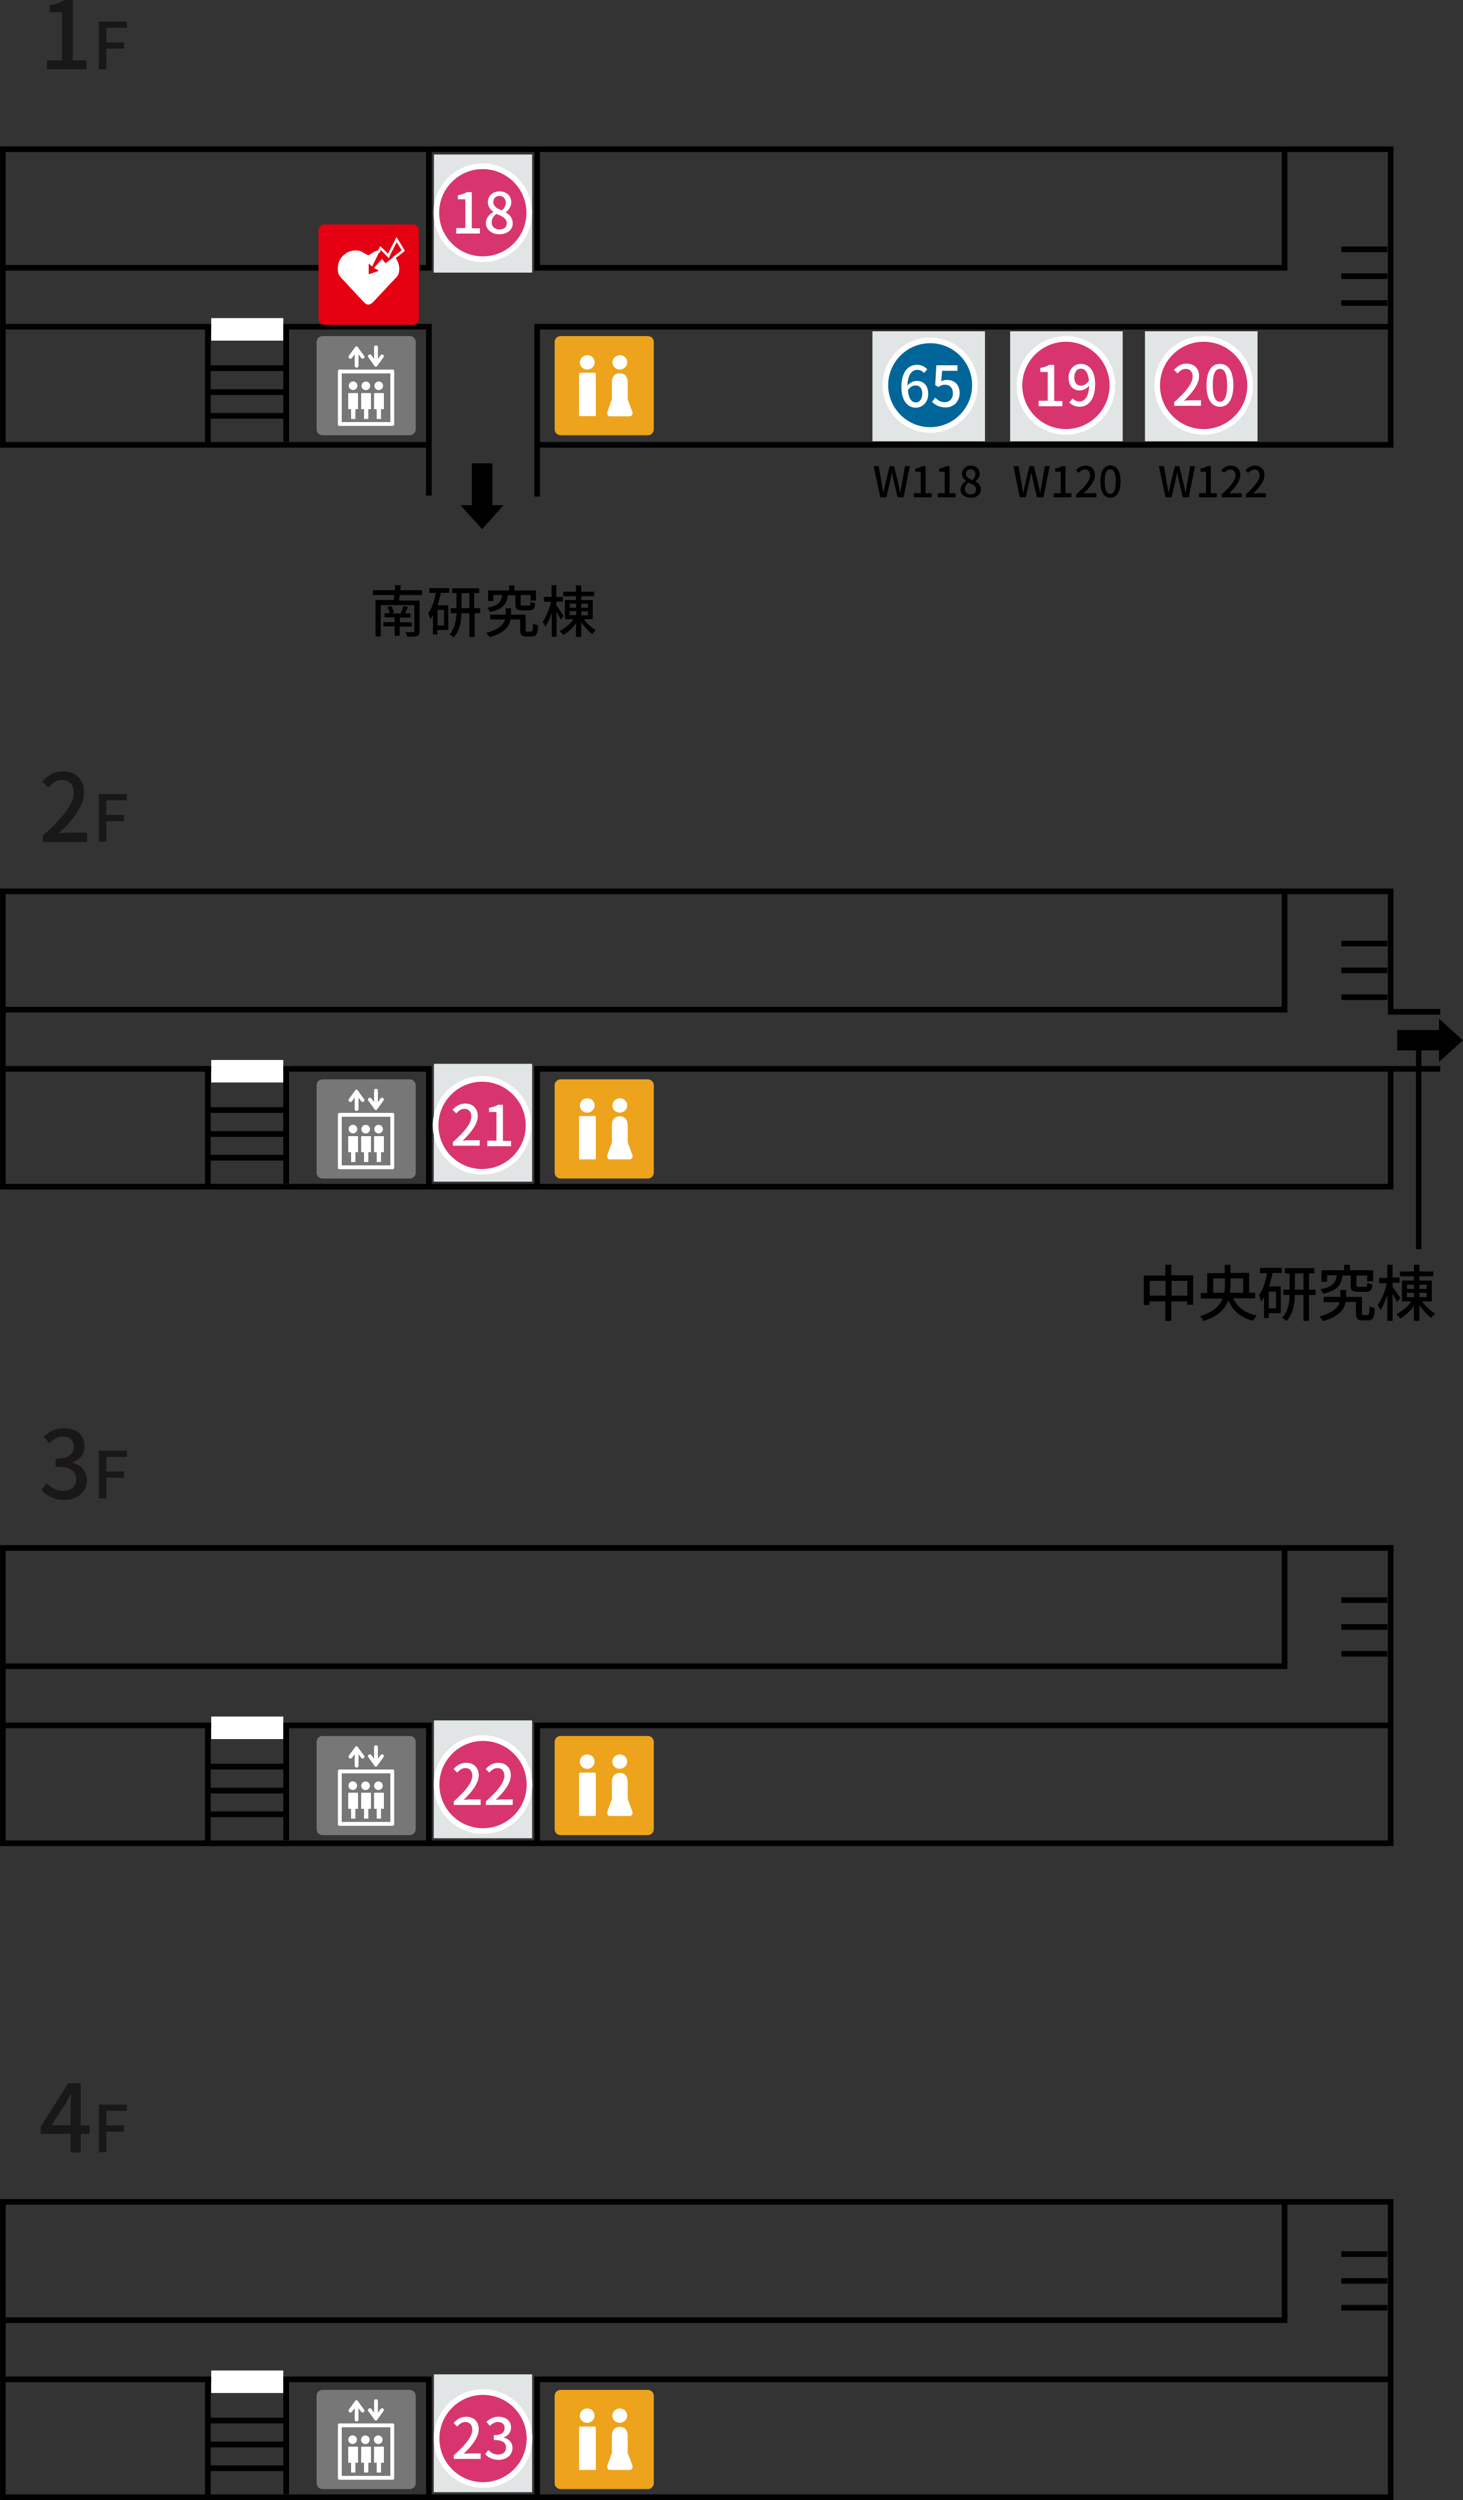 <svg version="1.1" xmlns="http://www.w3.org/2000/svg" xmlns:xlink="http://www.w3.org/1999/xlink" xmlns:a="http://ns.adobe.com/AdobeSVGViewerExtensions/3.0/" x="0px" y="0px" width="610.9px" height="1043.7px" viewBox="0 0 610.9 1043.7" style="enable-background:new 0 0 610.9 1043.7;" xml:space="preserve">
<rect x="0" y="0" width="610.9" height="1043.7" fill="#333333" stroke="none"/>
<style type="text/css">
	.st0{fill:none;stroke:#000000;stroke-width:2.352;stroke-miterlimit:10;}
	.st1{fill:#777778;}
	.st2{fill:#FFFFFF;}
	.st3{fill:#EDA31B;}
	.st4{fill:#E50012;}
	.st5{fill:none;stroke:#FFFFFF;stroke-width:1.047;stroke-linecap:square;stroke-miterlimit:10;}
	.st6{fill:#E2E5E5;}
	.st7{fill:#D8356E;stroke:#FFFFFF;stroke-width:2.352;stroke-miterlimit:10;}
	.st8{fill:#006699;stroke:#FFFFFF;stroke-width:2.352;stroke-miterlimit:10;}
	.st9{fill:none;stroke:#000000;stroke-width:2.386;stroke-miterlimit:10;}
	.st10{fill:#1A1718;}
	.st11{fill:none;stroke:#000000;stroke-width:2.24;stroke-miterlimit:10;}
</style>
<defs>
</defs>
<g>
	<polygon id="XMLID_224_" points="201.3,220.9 210.3,210.9 205.6,210.9 205.6,193.4 197,193.4 197,210.9 192.3,210.9 	"/>
	<polyline id="XMLID_222_" class="st0" points="1.7,136.4 179.1,136.4 179.1,206.9 	"/>
	<polyline id="XMLID_220_" class="st0" points="536.4,62.7 536.4,111.8 224.3,111.8 224.3,62.3 	"/>
	<polyline id="XMLID_218_" class="st0" points="2.2,111.8 179.1,111.8 179.1,63.2 	"/>
	<line id="XMLID_216_" class="st0" x1="579.3" y1="104.1" x2="560.1" y2="104.1"/>
	<line id="XMLID_214_" class="st0" x1="579.3" y1="115.3" x2="560.1" y2="115.3"/>
	<line id="XMLID_212_" class="st0" x1="579.3" y1="126.5" x2="560.1" y2="126.5"/>
	<polyline id="XMLID_210_" class="st0" points="179.1,185.7 1.2,185.7 1.2,62.3 580.7,62.3 580.7,112.7 580.7,137.2 580.7,185.7 
		224.3,185.7 	"/>
	<polyline id="XMLID_208_" class="st0" points="579.6,136.4 224.3,136.4 224.3,207.3 	"/>
	<g id="XMLID_183_">
		<path id="XMLID_206_" class="st1" d="M173.6,179.2c0,1.4-1.1,2.5-2.5,2.5h-36.4c-1.4,0-2.5-1.1-2.5-2.5v-36.4
			c0-1.4,1.1-2.5,2.5-2.5h36.4c1.4,0,2.5,1.1,2.5,2.5V179.2z"/>
		<g id="XMLID_184_">
			<g id="XMLID_188_">
				<g id="XMLID_201_">
					<path id="XMLID_204_" class="st2" d="M149.5,170.8h-4.1v-6.5c0-0.1,0.1-0.2,0.2-0.2h3.7c0.1,0,0.2,0.1,0.2,0.2V170.8z"/>
					
						<ellipse id="XMLID_203_" transform="matrix(0.707 -0.707 0.707 0.707 -70.667 151.491)" class="st2" cx="147.5" cy="161" rx="1.8" ry="1.8"/>
					<rect id="XMLID_202_" x="146.6" y="169.9" class="st2" width="1.8" height="5"/>
				</g>
				<g id="XMLID_197_">
					<path id="XMLID_200_" class="st2" d="M154.9,170.8h-4.1v-6.5c0-0.1,0.1-0.2,0.2-0.2h3.7c0.1,0,0.2,0.1,0.2,0.2V170.8z"/>
					
						<ellipse id="XMLID_199_" transform="matrix(0.707 -0.707 0.707 0.707 -69.095 155.285)" class="st2" cx="152.8" cy="161" rx="1.8" ry="1.8"/>
					<rect id="XMLID_198_" x="152" y="169.9" class="st2" width="1.8" height="5"/>
				</g>
				<g id="XMLID_193_">
					<path id="XMLID_196_" class="st2" d="M160.3,170.8h-4.1v-6.5c0-0.1,0.1-0.2,0.2-0.2h3.7c0.1,0,0.2,0.1,0.2,0.2V170.8z"/>
					
						<ellipse id="XMLID_195_" transform="matrix(0.707 -0.707 0.707 0.707 -67.523 159.078)" class="st2" cx="158.2" cy="161" rx="1.8" ry="1.8"/>
					<rect id="XMLID_194_" x="157.3" y="169.9" class="st2" width="1.8" height="5"/>
				</g>
				<path id="XMLID_190_" class="st2" d="M163,155.9v20.3h-20.3v-20.3H163 M164,154.3h-22.3c-0.3,0-0.6,0.3-0.6,0.6v22.3
					c0,0.3,0.3,0.6,0.6,0.6H164c0.3,0,0.6-0.3,0.6-0.6v-22.3C164.6,154.6,164.4,154.3,164,154.3L164,154.3z"/>
			</g>
			<g id="XMLID_185_">
				<path id="XMLID_187_" class="st2" d="M152,148.5l-2.7-3.7c-0.2-0.3-0.7-0.3-0.9,0l-2.7,3.7c-0.3,0.3-0.2,0.8,0.2,1.1l0,0
					c0.3,0.3,0.8,0.2,1.1-0.2l1.1-1.5v4.8c0,0.5,0.4,0.8,0.8,0.8l0,0c0.5,0,0.8-0.4,0.8-0.8v-4.8l1.1,1.5c0.3,0.4,0.8,0.4,1.1,0.2h0
					C152.2,149.4,152.3,148.9,152,148.5z"/>
				<path id="XMLID_186_" class="st2" d="M160.1,149.2l-2.7,3.7c-0.2,0.3-0.7,0.3-0.9,0l-2.7-3.7c-0.3-0.3-0.2-0.8,0.2-1.1l0,0
					c0.3-0.3,0.8-0.2,1.1,0.2l1.1,1.5V145c0-0.5,0.4-0.8,0.8-0.8l0,0c0.5,0,0.8,0.4,0.8,0.8v4.8l1.1-1.5c0.3-0.4,0.8-0.4,1.1-0.2
					l0,0C160.3,148.4,160.4,148.9,160.1,149.2z"/>
			</g>
		</g>
	</g>
	<g id="XMLID_175_">
		<path id="XMLID_182_" class="st3" d="M273,179.2c0,1.4-1.1,2.5-2.5,2.5h-36.4c-1.4,0-2.5-1.1-2.5-2.5v-36.4c0-1.4,1.1-2.5,2.5-2.5
			h36.4c1.4,0,2.5,1.1,2.5,2.5V179.2z"/>
		<g id="XMLID_179_">
			<path id="XMLID_181_" class="st2" d="M248.8,173.7h-7v-17.7c0-0.2,0.2-0.4,0.4-0.4h6.2c0.2,0,0.4,0.2,0.4,0.4V173.7z"/>
			
				<ellipse id="XMLID_180_" transform="matrix(0.985 -0.171 0.171 0.985 -22.264 44.19)" class="st2" cx="245.3" cy="151.3" rx="3.1" ry="3"/>
		</g>
		<g id="XMLID_176_">
			
				<ellipse id="XMLID_178_" transform="matrix(0.985 -0.171 0.171 0.985 -22.064 46.508)" class="st2" cx="258.9" cy="151.3" rx="3.1" ry="3"/>
			<path id="XMLID_177_" class="st2" d="M264,171.8l-1.6-4.3c-0.2-0.3-0.3-0.9-0.3-1.3v-6.7c0-2.3-1.3-3.7-3.3-3.7
				c-2,0-3.3,1.4-3.3,3.7v6.8c0,0.4-0.1,0.9-0.3,1.2l-1.5,4.2c-0.4,0.9,0,2.1,0.8,2.1h4.2h4.3C263.9,173.7,264.4,172.6,264,171.8z"
				/>
		</g>
	</g>
	<g id="XMLID_167_">
		<g id="XMLID_173_">
			<path id="XMLID_174_" class="st4" d="M174.9,133.1c0,1.4-1.1,2.5-2.5,2.5h-36.9c-1.4,0-2.5-1.1-2.5-2.5V96.2
				c0-1.4,1.1-2.5,2.5-2.5h36.9c1.4,0,2.5,1.1,2.5,2.5V133.1z"/>
		</g>
		<g id="XMLID_168_">
			<g id="XMLID_171_">
				<path id="XMLID_172_" class="st2" d="M164.6,107c1.9,1.8,2.7,5.2,1.7,7.6c-0.3,0.8-1,1.4-1.6,2c-2.9,3.1-5.8,6.2-8.7,9.3
					c-0.2,0.3-0.5,0.5-0.8,0.7c-1.2,0.9-2.1,0.7-3.1-0.3c-1.9-2-3.8-4-5.7-6.1c-1.4-1.5-2.7-2.9-4.1-4.4c-0.7-0.7-1.1-1.6-1.2-2.6
					c-0.2-2.2,0.2-4.3,1.7-6c1.8-2,4-2.9,6.7-2.6c0.9,0.1,1.7,0.5,2.5,1c0.3,0.2,0.7,0.4,1,0.6c0.6,0.4,0.9,0.4,1.5,0
					c0.5-0.3,1-0.7,1.6-1c0.8-0.4,1.7-0.8,2.6-0.7c-0.6,1.3-1.3,2.6-1.9,3.9c-0.5,0.9-0.9,1.9-1.4,2.9L154,110v4.3l4.1-1.4l-2.1-1.1
					l3.5-3.9l1.5,1.8L164.6,107z"/>
			</g>
			<path id="XMLID_170_" class="st4" d="M164.6,107.1l-3.6,2.8l-1.5-1.8l-3.5,3.9l2.1,1.1l-4.1,1.4v-4.3l1.5,1.6c0.5-1,1-2,1.4-2.9
				c0.6-1.3,1.3-2.6,1.9-3.9l0.6-1.1l1.4,1.3l1.5,1.5l0.4-0.8c0.5-0.9,0.9-1.8,1.4-2.7c0.4-0.8,0.8-1.6,1.2-2.4l2.4,4
				c-1,0.7-1.9,1.5-2.8,2.2C164.8,106.8,164.7,106.9,164.6,107.1z"/>
			<path id="XMLID_169_" class="st5" d="M158.2,104.9l0.7-1.3l1.6,1.5l1.7,1.8l0.4-1c0.5-1,1.1-2.1,1.6-3.1c0.5-0.9,0.9-1.8,1.4-2.8
				l2.8,4.6c-1.1,0.9-3.5,2.8-3.7,2.9"/>
		</g>
	</g>
	<polygon id="XMLID_166_" class="st6" points="181.2,64.5 222.2,64.5 222.2,113.8 181.1,113.8 	"/>
	<g id="XMLID_164_">
		<path id="XMLID_165_" class="st7" d="M221,88.8c0,10.7-8.7,19.4-19.4,19.4c-10.7,0-19.4-8.7-19.4-19.4c0-10.7,8.7-19.4,19.4-19.4
			C212.3,69.5,221,78.1,221,88.8"/>
		<g>
			<g>
				<path class="st2" d="M190.5,95.2h3.8v-12h-3.1v-1.7c1.6-0.3,2.8-0.7,3.8-1.3h2v15.1h3.4v2.2h-9.9V95.2z"/>
				<path class="st2" d="M202.9,93.2c0-2.3,1.5-3.8,3.1-4.7v-0.1c-1.3-0.9-2.3-2.2-2.3-4c0-2.7,2.1-4.5,4.9-4.5c3,0,4.9,1.9,4.9,4.6
					c0,1.8-1.2,3.3-2.3,4.1v0.1c1.6,0.9,2.9,2.2,2.9,4.6c0,2.6-2.3,4.5-5.6,4.5C205.3,97.8,202.9,95.8,202.9,93.2z M211.6,93.2
					c0-2.1-1.9-2.9-4.3-3.9c-1.2,0.8-2,2.1-2,3.6c0,1.7,1.4,2.9,3.3,2.9C210.4,95.8,211.6,94.8,211.6,93.2z M211.2,84.6
					c0-1.6-1-2.8-2.7-2.8c-1.4,0-2.5,1-2.5,2.5c0,1.9,1.6,2.8,3.6,3.5C210.7,86.9,211.2,85.8,211.2,84.6z"/>
			</g>
		</g>
	</g>
	<rect id="XMLID_163_" x="421.8" y="138.3" class="st6" width="47" height="45.9"/>
	<rect id="XMLID_162_" x="364.3" y="138.3" class="st6" width="47" height="45.9"/>
	<rect id="XMLID_161_" x="478.1" y="138.3" class="st6" width="47" height="45.9"/>
	<g id="XMLID_158_">
		<path id="XMLID_160_" class="st7" d="M464.5,160.9c0,10.7-8.7,19.4-19.4,19.4c-10.7,0-19.4-8.7-19.4-19.4
			c0-10.7,8.7-19.4,19.4-19.4C455.8,141.5,464.5,150.2,464.5,160.9"/>
		<g>
			<g>
				<path class="st2" d="M433.7,167.3h3.8v-12h-3.1v-1.7c1.6-0.3,2.8-0.7,3.8-1.3h2v15.1h3.4v2.2h-9.9V167.3z"/>
				<path class="st2" d="M447.9,166.3c0.7,0.8,1.7,1.3,2.8,1.3c2.1,0,3.9-1.7,4.1-6.6c-1,1.2-2.5,2-3.8,2c-2.9,0-4.8-1.8-4.8-5.4
					c0-3.4,2.4-5.7,5.1-5.7c3.3,0,6,2.7,6,8.4c0,6.8-3.1,9.5-6.4,9.5c-2,0-3.4-0.8-4.4-1.8L447.9,166.3z M454.7,158.9
					c-0.3-3.4-1.6-5-3.4-5c-1.5,0-2.7,1.3-2.7,3.6c0,2.2,1,3.5,2.8,3.5C452.5,161,453.7,160.4,454.7,158.9z"/>
			</g>
		</g>
		<path id="XMLID_159_" class="st7" d="M522,160.9c0,10.7-8.7,19.4-19.4,19.4c-10.7,0-19.4-8.7-19.4-19.4c0-10.7,8.7-19.4,19.4-19.4
			C513.4,141.5,522,150.2,522,160.9"/>
		<g>
			<g>
				<path class="st2" d="M490.3,167.9c5.1-4.5,7.7-7.9,7.7-10.7c0-1.9-1-3.2-2.9-3.2c-1.4,0-2.5,0.9-3.4,1.9l-1.5-1.5
					c1.5-1.6,3-2.6,5.3-2.6c3.2,0,5.2,2.1,5.2,5.2c0,3.3-2.7,6.8-6.3,10.3c0.9-0.1,2-0.2,2.8-0.2h4.3v2.3h-11.2V167.9z"/>
				<path class="st2" d="M503.8,160.8c0-6,2.2-8.9,5.6-8.9c3.4,0,5.6,2.9,5.6,8.9c0,6-2.2,9-5.6,9
					C506,169.8,503.8,166.8,503.8,160.8z M512.4,160.8c0-5-1.2-6.8-3-6.8s-3,1.8-3,6.8c0,5,1.2,6.9,3,6.9S512.4,165.8,512.4,160.8z"
					/>
			</g>
		</g>
	</g>
	<g>
		<path d="M166.9,248.6c-0.1,0.8-0.2,1.5-0.3,2.1h8.6v12.8c0,1.2-0.3,1.7-1.1,2c-0.8,0.3-2.2,0.3-4,0.3c-0.1-0.5-0.5-1.4-0.8-1.9
			c1.3,0.1,2.8,0,3.2,0c0.4,0,0.5-0.1,0.5-0.5v-10.8h-14v13.1h-2.2v-15.2h7.6c0.1-0.6,0.2-1.4,0.3-2.1h-9v-2h9.2
			c0.1-0.8,0.1-1.5,0.1-2.2l2.4,0.2c-0.1,0.6-0.2,1.3-0.3,2h9.1v2H166.9z M166.9,261.5v3.9h-2.1v-3.9h-4.7v-1.8h4.7v-2h-4.2V256h2.2
			c-0.2-0.8-0.7-1.8-1.1-2.6l1.7-0.4c0.5,0.8,1,2,1.2,2.7l-1.2,0.4h3.9c0.4-0.9,0.9-2.2,1.1-3.1l2,0.4c-0.4,0.9-0.8,1.9-1.2,2.7h2.2
			v1.7h-4.4v2h4.9v1.8H166.9z"/>
		<path d="M179.3,245.5h8.3v2h-3.5c-0.4,1.8-0.8,3.5-1.4,5.2h4.5V263h-4.6v1.8h-1.8v-7.9c-0.4,0.6-0.7,1.1-1.1,1.6
			c-0.1-0.6-0.6-1.9-0.9-2.5c1.6-2.1,2.6-5.2,3.2-8.5h-2.7V245.5z M185.4,254.6h-2.7v6.5h2.7V254.6z M200.7,256h-2.5v9.9H196V256
			h-3.3c-0.1,3.5-0.7,7.4-3.3,10.1c-0.4-0.4-1.2-1-1.7-1.3c2.2-2.3,2.8-5.8,2.9-8.8h-2.4v-2.1h2.4v-6.3h-1.8v-2h11.3v2h-2.1v6.3h2.5
			V256z M196,253.9v-6.3h-3.3v6.3H196z"/>
		<path d="M221.8,263.6c0.6,0,0.7-0.4,0.8-3.4c0.5,0.4,1.5,0.8,2.1,0.9c-0.2,3.7-0.8,4.6-2.6,4.6h-2.3c-2,0-2.6-0.6-2.6-2.9v-4.2h-4
			c-0.5,2.8-2.4,5.6-8.7,7.4c-0.3-0.5-1-1.3-1.5-1.8c5.4-1.4,7.3-3.6,7.9-5.6h-6.2v-2h6.5v-2.7h2.2v2.7h6.1v6.3
			c0,0.7,0.1,0.8,0.7,0.8H221.8z M212.1,248.4c-0.5,3.7-1.9,5.9-7.5,7.1c-0.2-0.5-0.7-1.4-1.2-1.8c4.8-0.8,5.9-2.5,6.3-5.3h-3.7v2.5
			h-2.2v-4.4h8.8v-2.1h2.2v2.1h9v4.2h-2.3v-2.3h-4.1v3.7c0,0.6,0.1,0.7,0.9,0.7h2.5c0.6,0,0.7-0.2,0.8-1.7c0.4,0.3,1.3,0.7,1.9,0.8
			c-0.2,2.3-0.8,2.9-2.5,2.9h-3c-2.3,0-2.8-0.6-2.8-2.6v-3.7H212.1z"/>
		<path d="M234.2,258.7c-0.4-0.8-1.1-2.1-1.8-3.3v10.4h-2v-10c-0.7,2.3-1.7,4.4-2.7,5.8c-0.2-0.6-0.7-1.5-1.1-2
			c1.4-2,2.8-5.4,3.5-8.4h-3v-2h3.2v-4.9h2v4.9h2.7v2h-2.7v1.5c0.7,0.9,2.5,3.6,3,4.3L234.2,258.7z M243.7,258.4
			c1.3,1.8,3.4,3.7,5.1,4.7c-0.5,0.4-1.2,1.2-1.5,1.7c-1.5-1.2-3.2-3.1-4.6-5v6.1h-2.2v-5.7c-1.4,2-3.4,3.8-5.3,4.9
			c-0.4-0.5-1-1.3-1.5-1.7c2.1-1,4.4-2.9,5.8-4.9h-3.6v-8h4.6v-1.6h-5.3v-1.9h5.3v-2.6h2.2v2.6h5.4v1.9h-5.4v1.6h4.8v8H243.7z
			 M237.9,253.7h2.7V252h-2.7V253.7z M237.9,256.8h2.7v-1.7h-2.7V256.8z M242.7,252v1.7h2.8V252H242.7z M245.5,255.2h-2.8v1.7h2.8
			V255.2z"/>
	</g>
	<g>
		<path d="M364.8,194.6h2.1l1.2,6.8l0.7,4.2h0.1c0.3-1.4,0.6-2.8,0.9-4.2l1.7-6.8h1.8l1.7,6.8c0.3,1.4,0.6,2.8,0.9,4.2h0.1
			c0.2-1.4,0.4-2.8,0.7-4.2l1.2-6.8h2l-2.6,13h-2.5l-1.7-7.2c-0.2-1-0.4-2-0.6-3h-0.1c-0.2,1-0.4,2-0.6,3l-1.7,7.2h-2.5L364.8,194.6
			z"/>
		<path d="M381.7,205.9h2.8v-9h-2.3v-1.3c1.2-0.2,2.1-0.5,2.8-1h1.5v11.3h2.5v1.7h-7.4V205.9z"/>
		<path d="M391.7,205.9h2.8v-9h-2.3v-1.3c1.2-0.2,2.1-0.5,2.8-1h1.5v11.3h2.5v1.7h-7.4V205.9z"/>
		<path d="M401.1,204.4c0-1.7,1.1-2.9,2.3-3.5v-0.1c-1-0.7-1.7-1.7-1.7-3c0-2,1.6-3.4,3.7-3.4c2.3,0,3.7,1.4,3.7,3.4
			c0,1.3-0.9,2.5-1.7,3.1v0.1c1.2,0.7,2.2,1.7,2.2,3.4c0,1.9-1.7,3.4-4.2,3.4C402.9,207.8,401.1,206.4,401.1,204.4z M407.6,204.4
			c0-1.6-1.4-2.2-3.2-2.9c-0.9,0.6-1.5,1.6-1.5,2.7c0,1.3,1.1,2.2,2.5,2.2C406.7,206.4,407.6,205.6,407.6,204.4z M407.3,198
			c0-1.2-0.7-2.1-2-2.1c-1.1,0-1.9,0.7-1.9,1.9c0,1.4,1.2,2.1,2.7,2.6C406.9,199.6,407.3,198.8,407.3,198z"/>
		<path d="M423.2,194.6h2.1l1.2,6.8l0.7,4.2h0.1c0.3-1.4,0.6-2.8,0.9-4.2l1.7-6.8h1.8l1.7,6.8c0.3,1.4,0.6,2.8,0.9,4.2h0.1
			c0.2-1.4,0.4-2.8,0.7-4.2l1.2-6.8h2l-2.6,13H433l-1.7-7.2c-0.2-1-0.4-2-0.6-3h-0.1c-0.2,1-0.4,2-0.6,3l-1.7,7.2h-2.5L423.2,194.6z
			"/>
		<path d="M440.1,205.9h2.8v-9h-2.3v-1.3c1.2-0.2,2.1-0.5,2.8-1h1.5v11.3h2.5v1.7h-7.4V205.9z"/>
		<path d="M449.4,206.4c3.8-3.4,5.8-5.9,5.8-8c0-1.4-0.8-2.4-2.2-2.4c-1,0-1.9,0.7-2.6,1.4l-1.1-1.1c1.1-1.2,2.3-1.9,4-1.9
			c2.4,0,3.9,1.6,3.9,3.9c0,2.5-2,5.1-4.7,7.7c0.7-0.1,1.5-0.1,2.1-0.1h3.2v1.7h-8.4V206.4z"/>
		<path d="M459.5,201c0-4.5,1.6-6.7,4.2-6.7c2.5,0,4.2,2.2,4.2,6.7c0,4.5-1.7,6.8-4.2,6.8C461.1,207.8,459.5,205.6,459.5,201z
			 M465.9,201c0-3.7-0.9-5.1-2.3-5.1s-2.3,1.4-2.3,5.1c0,3.8,0.9,5.2,2.3,5.2S465.9,204.8,465.9,201z"/>
		<path d="M483.9,194.6h2.1l1.2,6.8l0.7,4.2h0.1c0.3-1.4,0.6-2.8,0.9-4.2l1.7-6.8h1.8l1.7,6.8c0.3,1.4,0.6,2.8,0.9,4.2h0.1
			c0.2-1.4,0.4-2.8,0.7-4.2l1.2-6.8h2l-2.6,13h-2.5l-1.7-7.2c-0.2-1-0.4-2-0.6-3h-0.1c-0.2,1-0.4,2-0.6,3l-1.7,7.2h-2.5L483.9,194.6
			z"/>
		<path d="M500.8,205.9h2.8v-9h-2.3v-1.3c1.2-0.2,2.1-0.5,2.8-1h1.5v11.3h2.5v1.7h-7.4V205.9z"/>
		<path d="M510.1,206.4c3.8-3.4,5.8-5.9,5.8-8c0-1.4-0.8-2.4-2.2-2.4c-1,0-1.9,0.7-2.6,1.4l-1.1-1.1c1.1-1.2,2.3-1.9,4-1.9
			c2.4,0,3.9,1.6,3.9,3.9c0,2.5-2,5.1-4.7,7.7c0.7-0.1,1.5-0.1,2.1-0.1h3.2v1.7h-8.4V206.4z"/>
		<path d="M520.2,206.4c3.8-3.4,5.8-5.9,5.8-8c0-1.4-0.8-2.4-2.2-2.4c-1,0-1.9,0.7-2.6,1.4l-1.1-1.1c1.1-1.2,2.3-1.9,4-1.9
			c2.4,0,3.9,1.6,3.9,3.9c0,2.5-2,5.1-4.7,7.7c0.7-0.1,1.5-0.1,2.1-0.1h3.2v1.7h-8.4V206.4z"/>
	</g>
	<g id="XMLID_154_">
		<g id="XMLID_155_">
			<path id="XMLID_156_" class="st8" d="M407.1,160.8c0,10.3-8.4,18.7-18.7,18.7c-10.3,0-18.7-8.4-18.7-18.7
				c0-10.3,8.4-18.7,18.7-18.7C398.7,142.1,407.1,150.4,407.1,160.8"/>
			<g>
				<g>
					<path class="st2" d="M385.8,155.7c-0.6-0.8-1.7-1.3-2.7-1.3c-2.2,0-4,1.7-4.2,6.6c1-1.2,2.5-2,3.8-2c2.9,0,4.9,1.8,4.9,5.5
						c0,3.4-2.4,5.7-5.2,5.7c-3.3,0-6-2.8-6-8.6c0-6.7,3.1-9.3,6.5-9.3c1.9,0,3.3,0.8,4.3,1.9L385.8,155.7z M385.1,164.4
						c0-2.2-1-3.5-2.8-3.5c-1,0-2.2,0.5-3.2,2c0.3,3.4,1.5,5.1,3.4,5.1C383.9,168,385.1,166.7,385.1,164.4z"/>
					<path class="st2" d="M389.2,167.8l1.3-1.8c1,1,2.2,1.9,4,1.9c2,0,3.4-1.4,3.4-3.7c0-2.3-1.3-3.6-3.3-3.6c-1.1,0-1.8,0.3-2.8,1
						l-1.3-0.9l0.5-8.2h8.8v2.3h-6.4l-0.4,4.4c0.7-0.4,1.4-0.6,2.4-0.6c2.9,0,5.3,1.7,5.3,5.5c0,3.8-2.8,6-5.8,6
						C392.2,170.1,390.5,169,389.2,167.8z"/>
				</g>
			</g>
		</g>
	</g>
	<g>
		<rect x="88.2" y="132.8" class="st2" width="30.1" height="9.4"/>
		<g>
			<g>
				<g>
					<line class="st9" x1="118.6" y1="173.6" x2="88" y2="173.6"/>
				</g>
				<g>
					<line class="st9" x1="118.6" y1="163.7" x2="88" y2="163.7"/>
				</g>
				<g>
					<line class="st9" x1="118.6" y1="153.7" x2="88" y2="153.7"/>
				</g>
				<line class="st9" x1="86.8" y1="137.1" x2="86.8" y2="185.7"/>
				<line class="st9" x1="119.5" y1="135.7" x2="119.5" y2="184.4"/>
			</g>
		</g>
	</g>
</g>
<g>
	<path class="st10" d="M17.9,348.8c8.5-7.5,12.9-13.2,12.9-17.9c0-3.1-1.7-5.3-4.9-5.3c-2.3,0-4.2,1.5-5.7,3.2l-2.6-2.5
		c2.5-2.7,5-4.3,8.8-4.3c5.3,0,8.7,3.5,8.7,8.7c0,5.6-4.4,11.4-10.6,17.2c1.5-0.2,3.3-0.3,4.7-0.3h7.2v3.9H17.9V348.8z"/>
	<path class="st10" d="M41.2,331.5H53v2.6h-8.6v6.1h7.4v2.6h-7.4v8.6h-3.1V331.5z"/>
</g>
<g>
	<path class="st10" d="M19.6,25.2h6.3V5.1h-5.2V2.2C23.4,1.7,25.3,1,27,0h3.4v25.2h5.7v3.7H19.6V25.2z"/>
	<path class="st10" d="M41.2,9H53v2.6h-8.6v6.1h7.4v2.6h-7.4v8.6h-3.1V9z"/>
</g>
<g>
	<path class="st10" d="M17.3,622.1l2.2-2.9c1.7,1.7,3.9,3.2,6.8,3.2c3.3,0,5.5-1.8,5.5-4.8c0-3.2-2-5.3-8.6-5.3v-3.3
		c5.7,0,7.6-2.2,7.6-5.1c0-2.6-1.7-4.2-4.4-4.2c-2.2,0-4.1,1.1-5.8,2.8l-2.4-2.8c2.3-2,5-3.5,8.3-3.5c5.2,0,8.8,2.7,8.8,7.5
		c0,3.3-1.9,5.7-5,6.8v0.2c3.3,0.8,6,3.3,6,7.2c0,5.2-4.4,8.3-9.7,8.3C22.1,626,19.2,624.2,17.3,622.1z"/>
	<path class="st10" d="M41.2,605.6H53v2.6h-8.6v6.1h7.4v2.6h-7.4v8.6h-3.1V605.6z"/>
</g>
<g>
	<path class="st10" d="M37.4,890.8h-3.7v7.8h-4.2v-7.8H17v-3l11.5-18.1h5.2v17.6h3.7V890.8z M29.5,887.3v-7.6c0-1.6,0.2-4,0.2-5.6
		h-0.2c-0.7,1.5-1.5,2.9-2.3,4.4l-5.7,8.7H29.5z"/>
	<path class="st10" d="M41.2,878.6H53v2.6h-8.6v6.1h7.4v2.6h-7.4v8.6h-3.1V878.6z"/>
</g>
<g>
	<polygon id="XMLID_153_" class="st6" points="181.2,991.2 222.2,991.2 222.2,1040.4 181.1,1040.4 	"/>
	<polyline id="XMLID_151_" class="st0" points="1.7,993.3 179.1,993.3 179.1,1042.7 	"/>
	<polyline id="XMLID_149_" class="st0" points="2.2,968.6 179.1,968.6 224.3,968.6 536.4,968.6 536.4,919.6 	"/>
	<line id="XMLID_147_" class="st0" x1="579.3" y1="941" x2="560.1" y2="941"/>
	<line id="XMLID_145_" class="st0" x1="579.3" y1="952.2" x2="560.1" y2="952.2"/>
	<line id="XMLID_142_" class="st0" x1="579.3" y1="963.4" x2="560.1" y2="963.4"/>
	<polyline id="XMLID_140_" class="st0" points="580.7,994.1 580.7,1042.5 290.9,1042.5 266.5,1042.5 1.2,1042.5 1.2,919.2 
		580.7,919.2 580.7,994.2 	"/>
	<polyline id="XMLID_138_" class="st0" points="224.3,1043.1 224.3,993.3 580.7,993.3 	"/>
	<g id="XMLID_114_">
		<path id="XMLID_137_" class="st1" d="M173.6,1036.6c0,1.4-1.1,2.5-2.5,2.5h-36.4c-1.4,0-2.5-1.1-2.5-2.5v-36.4
			c0-1.4,1.1-2.5,2.5-2.5h36.4c1.4,0,2.5,1.1,2.5,2.5V1036.6z"/>
		<g id="XMLID_115_">
			<g id="XMLID_119_">
				<g id="XMLID_133_">
					<path id="XMLID_136_" class="st2" d="M149.5,1028.1h-4.1v-6.5c0-0.1,0.1-0.2,0.2-0.2h3.7c0.1,0,0.2,0.1,0.2,0.2V1028.1z"/>
					
						<ellipse id="XMLID_135_" transform="matrix(0.707 -0.707 0.707 0.707 -677.056 402.747)" class="st2" cx="147.5" cy="1018.4" rx="1.8" ry="1.8"/>
					<rect id="XMLID_134_" x="146.6" y="1027.2" class="st2" width="1.8" height="5"/>
				</g>
				<g id="XMLID_127_">
					<path id="XMLID_132_" class="st2" d="M154.9,1028.1h-4.1v-6.5c0-0.1,0.1-0.2,0.2-0.2h3.7c0.1,0,0.2,0.1,0.2,0.2V1028.1z"/>
					
						<ellipse id="XMLID_130_" transform="matrix(0.707 -0.707 0.707 0.707 -675.484 406.541)" class="st2" cx="152.8" cy="1018.4" rx="1.8" ry="1.8"/>
					<rect id="XMLID_128_" x="152" y="1027.2" class="st2" width="1.8" height="5"/>
				</g>
				<g id="XMLID_123_">
					<path id="XMLID_126_" class="st2" d="M160.3,1028.1h-4.1v-6.5c0-0.1,0.1-0.2,0.2-0.2h3.7c0.1,0,0.2,0.1,0.2,0.2V1028.1z"/>
					
						<ellipse id="XMLID_125_" transform="matrix(0.707 -0.707 0.707 0.707 -673.913 410.334)" class="st2" cx="158.2" cy="1018.4" rx="1.8" ry="1.8"/>
					<rect id="XMLID_124_" x="157.3" y="1027.2" class="st2" width="1.8" height="5"/>
				</g>
				<path id="XMLID_120_" class="st2" d="M163,1013.3v20.3h-20.3v-20.3H163 M164,1011.7h-22.3c-0.3,0-0.6,0.3-0.6,0.6v22.3
					c0,0.3,0.3,0.6,0.6,0.6H164c0.3,0,0.6-0.3,0.6-0.6v-22.3C164.6,1011.9,164.4,1011.7,164,1011.7L164,1011.7z"/>
			</g>
			<g id="XMLID_116_">
				<path id="XMLID_118_" class="st2" d="M152,1005.9l-2.7-3.7c-0.2-0.3-0.7-0.3-0.9,0l-2.7,3.7c-0.3,0.3-0.2,0.8,0.2,1.1l0,0
					c0.3,0.3,0.8,0.2,1.1-0.2l1.1-1.5v4.8c0,0.5,0.4,0.8,0.8,0.8h0c0.5,0,0.8-0.4,0.8-0.8v-4.8l1.1,1.5c0.3,0.4,0.8,0.4,1.1,0.2l0,0
					C152.2,1006.7,152.3,1006.2,152,1005.9z"/>
				<path id="XMLID_117_" class="st2" d="M160.1,1006.6l-2.7,3.7c-0.2,0.3-0.7,0.3-0.9,0l-2.7-3.7c-0.3-0.3-0.2-0.8,0.2-1.1l0,0
					c0.3-0.3,0.8-0.2,1.1,0.2l1.1,1.5v-4.8c0-0.5,0.4-0.8,0.8-0.8l0,0c0.5,0,0.8,0.4,0.8,0.8v4.8l1.1-1.5c0.3-0.4,0.8-0.4,1.1-0.2
					l0,0C160.3,1005.8,160.4,1006.2,160.1,1006.6z"/>
			</g>
		</g>
	</g>
	<g id="XMLID_105_">
		<path id="XMLID_113_" class="st3" d="M273,1036.6c0,1.4-1.1,2.5-2.5,2.5h-36.4c-1.4,0-2.5-1.1-2.5-2.5v-36.4
			c0-1.4,1.1-2.5,2.5-2.5h36.4c1.4,0,2.5,1.1,2.5,2.5V1036.6z"/>
		<g id="XMLID_110_">
			<path id="XMLID_112_" class="st2" d="M248.8,1031.1h-7v-17.7c0-0.2,0.2-0.4,0.4-0.4h6.2c0.2,0,0.4,0.2,0.4,0.4V1031.1z"/>
			
				<ellipse id="XMLID_111_" transform="matrix(0.985 -0.171 0.171 0.985 -168.921 56.825)" class="st2" cx="245.3" cy="1008.7" rx="3.1" ry="3"/>
		</g>
		<g id="XMLID_106_">
			
				<ellipse id="XMLID_108_" transform="matrix(0.985 -0.171 0.171 0.985 -168.721 59.144)" class="st2" cx="258.9" cy="1008.7" rx="3.1" ry="3"/>
			<path id="XMLID_107_" class="st2" d="M264,1029.1l-1.6-4.3c-0.2-0.3-0.3-0.9-0.3-1.3v-6.7c0-2.3-1.3-3.7-3.3-3.7
				c-2,0-3.3,1.4-3.3,3.7v6.8c0,0.4-0.1,0.9-0.3,1.2l-1.5,4.2c-0.4,0.9,0,2.1,0.8,2.1h4.2h4.3C263.9,1031.1,264.4,1030,264,1029.1z"
				/>
		</g>
	</g>
	<g id="XMLID_103_">
		<path id="XMLID_104_" class="st7" d="M221.1,1018c0,10.7-8.7,19.4-19.4,19.4c-10.7,0-19.4-8.7-19.4-19.4
			c0-10.7,8.7-19.4,19.4-19.4C212.4,998.6,221.1,1007.3,221.1,1018"/>
		<g>
			<g>
				<path class="st2" d="M189.5,1025c5.1-4.5,7.7-7.9,7.7-10.7c0-1.9-1-3.2-2.9-3.2c-1.4,0-2.5,0.9-3.4,1.9l-1.5-1.5
					c1.5-1.6,3-2.6,5.3-2.6c3.2,0,5.2,2.1,5.2,5.2c0,3.3-2.7,6.8-6.3,10.3c0.9-0.1,2-0.2,2.8-0.2h4.3v2.3h-11.2V1025z"/>
				<path class="st2" d="M202.6,1024.5l1.3-1.7c1,1,2.3,1.9,4.1,1.9c2,0,3.3-1.1,3.3-2.9c0-1.9-1.2-3.2-5.1-3.2v-2
					c3.4,0,4.5-1.3,4.5-3c0-1.5-1-2.5-2.7-2.5c-1.3,0-2.5,0.7-3.5,1.6l-1.4-1.7c1.4-1.2,3-2.1,5-2.1c3.1,0,5.3,1.6,5.3,4.5
					c0,2-1.2,3.4-3,4.1v0.1c2,0.5,3.6,2,3.6,4.3c0,3.1-2.6,5-5.8,5C205.5,1026.9,203.7,1025.8,202.6,1024.5z"/>
			</g>
		</g>
	</g>
	<g>
		<rect x="88.2" y="989.6" class="st2" width="30.1" height="9.4"/>
		<g>
			<g>
				<g>
					<line class="st9" x1="118.6" y1="1030.4" x2="88" y2="1030.4"/>
				</g>
				<g>
					<line class="st9" x1="118.6" y1="1020.5" x2="88" y2="1020.5"/>
				</g>
				<g>
					<line class="st9" x1="118.6" y1="1010.5" x2="88" y2="1010.5"/>
				</g>
				<line class="st9" x1="86.8" y1="993.9" x2="86.8" y2="1042.5"/>
				<line class="st9" x1="119.5" y1="992.5" x2="119.5" y2="1041.2"/>
			</g>
		</g>
	</g>
</g>
<g>
	<polygon id="XMLID_102_" class="st6" points="181.2,718.2 222.2,718.2 222.2,767.4 181.1,767.4 	"/>
	<polyline id="XMLID_99_" class="st0" points="1.7,720.3 179.1,720.3 179.1,769.7 	"/>
	<polyline id="XMLID_97_" class="st0" points="2.2,695.6 179.1,695.6 224.3,695.6 536.4,695.6 536.4,646.6 	"/>
	<line id="XMLID_95_" class="st0" x1="579.3" y1="668" x2="560.1" y2="668"/>
	<line id="XMLID_92_" class="st0" x1="579.3" y1="679.2" x2="560.1" y2="679.2"/>
	<line id="XMLID_88_" class="st0" x1="579.3" y1="690.4" x2="560.1" y2="690.4"/>
	<polyline id="XMLID_86_" class="st0" points="580.7,721.1 580.7,769.5 290.9,769.5 266.5,769.5 1.2,769.5 1.2,646.2 580.7,646.2 
		580.7,721.2 	"/>
	<polyline id="XMLID_82_" class="st0" points="224.3,770.1 224.3,720.3 580.7,720.3 	"/>
	<g id="XMLID_60_">
		<path id="XMLID_81_" class="st1" d="M173.6,763.6c0,1.4-1.1,2.5-2.5,2.5h-36.4c-1.4,0-2.5-1.1-2.5-2.5v-36.4
			c0-1.4,1.1-2.5,2.5-2.5h36.4c1.4,0,2.5,1.1,2.5,2.5V763.6z"/>
		<g id="XMLID_61_">
			<g id="XMLID_65_">
				<g id="XMLID_77_">
					<path id="XMLID_80_" class="st2" d="M149.5,755.1h-4.1v-6.5c0-0.1,0.1-0.2,0.2-0.2h3.7c0.1,0,0.2,0.1,0.2,0.2V755.1z"/>
					
						<ellipse id="XMLID_79_" transform="matrix(0.707 -0.707 0.707 0.707 -483.965 322.74)" class="st2" cx="147.5" cy="745.4" rx="1.8" ry="1.8"/>
					<rect id="XMLID_78_" x="146.6" y="754.2" class="st2" width="1.8" height="5"/>
				</g>
				<g id="XMLID_73_">
					<path id="XMLID_76_" class="st2" d="M154.9,755.1h-4.1v-6.5c0-0.1,0.1-0.2,0.2-0.2h3.7c0.1,0,0.2,0.1,0.2,0.2V755.1z"/>
					
						<ellipse id="XMLID_75_" transform="matrix(0.707 -0.707 0.707 0.707 -482.394 326.534)" class="st2" cx="152.8" cy="745.4" rx="1.8" ry="1.8"/>
					<rect id="XMLID_74_" x="152" y="754.2" class="st2" width="1.8" height="5"/>
				</g>
				<g id="XMLID_69_">
					<path id="XMLID_72_" class="st2" d="M160.3,755.1h-4.1v-6.5c0-0.1,0.1-0.2,0.2-0.2h3.7c0.1,0,0.2,0.1,0.2,0.2V755.1z"/>
					
						<ellipse id="XMLID_71_" transform="matrix(0.707 -0.707 0.707 0.707 -480.822 330.327)" class="st2" cx="158.2" cy="745.4" rx="1.8" ry="1.8"/>
					<rect id="XMLID_70_" x="157.3" y="754.2" class="st2" width="1.8" height="5"/>
				</g>
				<path id="XMLID_66_" class="st2" d="M163,740.3v20.3h-20.3v-20.3H163 M164,738.7h-22.3c-0.3,0-0.6,0.3-0.6,0.6v22.3
					c0,0.3,0.3,0.6,0.6,0.6H164c0.3,0,0.6-0.3,0.6-0.6v-22.3C164.6,738.9,164.4,738.7,164,738.7L164,738.7z"/>
			</g>
			<g id="XMLID_62_">
				<path id="XMLID_64_" class="st2" d="M152,732.9l-2.7-3.7c-0.2-0.3-0.7-0.3-0.9,0l-2.7,3.7c-0.3,0.3-0.2,0.8,0.2,1.1l0,0
					c0.3,0.3,0.8,0.2,1.1-0.2l1.1-1.5v4.8c0,0.5,0.4,0.8,0.8,0.8h0c0.5,0,0.8-0.4,0.8-0.8v-4.8l1.1,1.5c0.3,0.4,0.8,0.4,1.1,0.2l0,0
					C152.2,733.7,152.3,733.2,152,732.9z"/>
				<path id="XMLID_63_" class="st2" d="M160.1,733.6l-2.7,3.7c-0.2,0.3-0.7,0.3-0.9,0l-2.7-3.7c-0.3-0.3-0.2-0.8,0.2-1.1l0,0
					c0.3-0.3,0.8-0.2,1.1,0.2l1.1,1.5v-4.8c0-0.5,0.4-0.8,0.8-0.8l0,0c0.5,0,0.8,0.4,0.8,0.8v4.8l1.1-1.5c0.3-0.4,0.8-0.4,1.1-0.2
					l0,0C160.3,732.7,160.4,733.2,160.1,733.6z"/>
			</g>
		</g>
	</g>
	<g id="XMLID_52_">
		<path id="XMLID_59_" class="st3" d="M273,763.6c0,1.4-1.1,2.5-2.5,2.5h-36.4c-1.4,0-2.5-1.1-2.5-2.5v-36.4c0-1.4,1.1-2.5,2.5-2.5
			h36.4c1.4,0,2.5,1.1,2.5,2.5V763.6z"/>
		<g id="XMLID_56_">
			<path id="XMLID_58_" class="st2" d="M248.8,758.1h-7v-17.7c0-0.2,0.2-0.4,0.4-0.4h6.2c0.2,0,0.4,0.2,0.4,0.4V758.1z"/>
			
				<ellipse id="XMLID_57_" transform="matrix(0.985 -0.171 0.171 0.985 -122.221 52.802)" class="st2" cx="245.3" cy="735.6" rx="3.1" ry="3"/>
		</g>
		<g id="XMLID_53_">
			
				<ellipse id="XMLID_55_" transform="matrix(0.985 -0.171 0.171 0.985 -122.021 55.12)" class="st2" cx="258.9" cy="735.6" rx="3.1" ry="3"/>
			<path id="XMLID_54_" class="st2" d="M264,756.1l-1.6-4.3c-0.2-0.3-0.3-0.9-0.3-1.3v-6.7c0-2.3-1.3-3.7-3.3-3.7
				c-2,0-3.3,1.4-3.3,3.7v6.8c0,0.4-0.1,0.9-0.3,1.2l-1.5,4.2c-0.4,0.9,0,2.1,0.8,2.1h4.2h4.3C263.9,758.1,264.4,757,264,756.1z"/>
		</g>
	</g>
	<g id="XMLID_50_">
		<path id="XMLID_51_" class="st7" d="M221.1,745c0,10.7-8.7,19.4-19.4,19.4c-10.7,0-19.4-8.7-19.4-19.4c0-10.7,8.7-19.4,19.4-19.4
			C212.4,725.6,221.1,734.3,221.1,745"/>
		<g>
			<g>
				<path class="st2" d="M189.5,752c5.1-4.5,7.7-7.9,7.7-10.7c0-1.9-1-3.2-2.9-3.2c-1.4,0-2.5,0.9-3.4,1.9l-1.5-1.5
					c1.5-1.6,3-2.6,5.3-2.6c3.2,0,5.2,2.1,5.2,5.2c0,3.3-2.7,6.8-6.3,10.3c0.9-0.1,2-0.2,2.8-0.2h4.3v2.3h-11.2V752z"/>
				<path class="st2" d="M202.9,752c5.1-4.5,7.7-7.9,7.7-10.7c0-1.9-1-3.2-2.9-3.2c-1.4,0-2.5,0.9-3.4,1.9l-1.5-1.5
					c1.5-1.6,3-2.6,5.3-2.6c3.2,0,5.2,2.1,5.2,5.2c0,3.3-2.7,6.8-6.3,10.3c0.9-0.1,2-0.2,2.8-0.2h4.3v2.3h-11.2V752z"/>
			</g>
		</g>
	</g>
	<g>
		<rect x="88.2" y="716.6" class="st2" width="30.1" height="9.4"/>
		<g>
			<g>
				<g>
					<line class="st9" x1="118.6" y1="757.4" x2="88" y2="757.4"/>
				</g>
				<g>
					<line class="st9" x1="118.6" y1="747.5" x2="88" y2="747.5"/>
				</g>
				<g>
					<line class="st9" x1="118.6" y1="737.5" x2="88" y2="737.5"/>
				</g>
				<line class="st9" x1="86.8" y1="720.9" x2="86.8" y2="769.5"/>
				<line class="st9" x1="119.5" y1="719.5" x2="119.5" y2="768.2"/>
			</g>
		</g>
	</g>
</g>
<g>
	<path d="M498.2,532.5v12.2h-2.5v-1.4h-6.6v8.1h-2.5v-8.1h-6.6v1.5h-2.4v-12.3h9V528h2.5v4.4H498.2z M486.7,540.9v-6.2h-6.6v6.2
		H486.7z M495.8,540.9v-6.2h-6.6v6.2H495.8z"/>
	<path d="M515,542.1c1.8,3.7,4.9,6.1,9.8,7.1c-0.5,0.5-1.2,1.5-1.5,2.2c-5.2-1.3-8.5-4.1-10.4-8.5c-1.3,3.5-4.1,6.6-10.4,8.6
		c-0.2-0.6-0.9-1.6-1.3-2.1c5.6-1.7,8.2-4.3,9.3-7.3h-9.1v-2.3h2.7v-8.3h7.3V528h2.4v3.4h7.8v8.3h2.5v2.3H515z M511.2,539.7
		c0.2-1.2,0.3-2.4,0.3-3.6v-2.4h-4.9v6H511.2z M513.8,533.7v2.5c0,1.2-0.1,2.4-0.2,3.5h5.5v-6H513.8z"/>
	<path d="M526.2,529.3h9v2.1h-3.8c-0.4,1.9-0.9,3.8-1.5,5.6h4.9v11.2h-5v2h-2v-8.6c-0.4,0.6-0.8,1.2-1.2,1.8c-0.1-0.6-0.6-2-0.9-2.7
		c1.7-2.3,2.8-5.6,3.4-9.2h-3V529.3z M532.8,539.2h-3v7h3V539.2z M549.3,540.6h-2.7v10.8h-2.3v-10.8h-3.6c-0.1,3.8-0.8,8-3.5,10.9
		c-0.4-0.4-1.3-1.1-1.8-1.4c2.4-2.5,3-6.3,3.1-9.5h-2.6v-2.2h2.6v-6.8h-2v-2.2h12.3v2.2h-2.2v6.8h2.7V540.6z M544.3,538.4v-6.8h-3.6
		v6.8H544.3z"/>
	<path d="M571.1,548.9c0.6,0,0.7-0.4,0.8-3.7c0.5,0.4,1.6,0.8,2.2,1c-0.2,4-0.9,5-2.8,5H569c-2.2,0-2.8-0.7-2.8-3.1v-4.6h-4.3
		c-0.5,3-2.6,6.1-9.4,8c-0.4-0.6-1-1.4-1.6-1.9c5.9-1.6,7.9-3.9,8.5-6h-6.7v-2.2h7v-2.9h2.4v2.9h6.6v6.8c0,0.7,0.1,0.8,0.7,0.8
		H571.1z M560.6,532.4c-0.5,4-2.1,6.4-8.1,7.7c-0.2-0.6-0.8-1.5-1.2-1.9c5.2-0.9,6.4-2.7,6.9-5.8h-4v2.7h-2.4v-4.8h9.5V528h2.4v2.3
		h9.7v4.6h-2.5v-2.4h-4.5v4c0,0.7,0.1,0.7,1,0.7h2.7c0.7,0,0.8-0.2,0.9-1.8c0.5,0.4,1.5,0.7,2.1,0.8c-0.3,2.5-0.9,3.1-2.7,3.1H567
		c-2.4,0-3-0.6-3-2.8v-4H560.6z"/>
	<path d="M583.4,543.6c-0.4-0.8-1.2-2.3-1.9-3.5v11.3h-2.2v-10.8c-0.8,2.4-1.8,4.8-2.9,6.3c-0.2-0.7-0.8-1.6-1.1-2.1
		c1.6-2.1,3.1-5.9,3.8-9.1h-3.2v-2.2h3.4V528h2.2v5.3h2.9v2.2h-2.9v1.7c0.7,0.9,2.7,3.9,3.2,4.7L583.4,543.6z M593.8,543.3
		c1.4,2,3.6,4,5.5,5.1c-0.5,0.4-1.3,1.2-1.7,1.8c-1.6-1.2-3.5-3.3-4.9-5.4v6.6h-2.3v-6.2c-1.6,2.2-3.7,4.1-5.7,5.3
		c-0.4-0.6-1.1-1.4-1.6-1.9c2.3-1.1,4.8-3.2,6.2-5.3h-3.9v-8.7h5v-1.8h-5.8v-2h5.8V528h2.3v2.8h5.8v2h-5.8v1.8h5.2v8.7H593.8z
		 M587.5,538.1h2.9v-1.8h-2.9V538.1z M587.5,541.5h2.9v-1.8h-2.9V541.5z M592.7,536.3v1.8h3v-1.8H592.7z M595.7,539.7h-3v1.8h3
		V539.7z"/>
</g>
<g>
	<polygon id="XMLID_49_" class="st6" points="181.2,444.1 222.2,444.1 222.2,493.3 181.1,493.3 	"/>
	<polyline id="XMLID_47_" class="st0" points="1.7,446.2 179.1,446.2 179.1,495.6 	"/>
	<polyline id="XMLID_45_" class="st0" points="2.2,421.5 179.1,421.5 224.3,421.5 536.4,421.5 536.4,372.5 	"/>
	<line id="XMLID_43_" class="st0" x1="579.3" y1="393.9" x2="560.1" y2="393.9"/>
	<line id="XMLID_40_" class="st0" x1="579.3" y1="405.1" x2="560.1" y2="405.1"/>
	<line id="XMLID_38_" class="st0" x1="579.3" y1="416.3" x2="560.1" y2="416.3"/>
	<polyline id="XMLID_36_" class="st0" points="580.7,447 580.7,495.4 290.9,495.4 266.5,495.4 1.2,495.4 1.2,372.1 580.7,372.1 
		580.7,422.4 601.4,422.4 	"/>
	<polyline id="XMLID_34_" class="st0" points="224.3,496 224.3,446.2 601.4,446.2 	"/>
	<polygon id="XMLID_33_" points="610.9,434.3 600.9,425.3 600.9,430 583.4,430 583.4,438.5 600.9,438.5 600.9,443.3 	"/>
	<g id="XMLID_11_">
		<path id="XMLID_32_" class="st1" d="M173.6,489.5c0,1.4-1.1,2.5-2.5,2.5h-36.4c-1.4,0-2.5-1.1-2.5-2.5v-36.4
			c0-1.4,1.1-2.5,2.5-2.5h36.4c1.4,0,2.5,1.1,2.5,2.5V489.5z"/>
		<g id="XMLID_12_">
			<g id="XMLID_16_">
				<g id="XMLID_28_">
					<path id="XMLID_31_" class="st2" d="M149.5,481h-4.1v-6.5c0-0.1,0.1-0.2,0.2-0.2h3.7c0.1,0,0.2,0.1,0.2,0.2V481z"/>
					
						<ellipse id="XMLID_30_" transform="matrix(0.707 -0.707 0.707 0.707 -290.108 242.415)" class="st2" cx="147.5" cy="471.3" rx="1.8" ry="1.8"/>
					<rect id="XMLID_29_" x="146.6" y="480.1" class="st2" width="1.8" height="5"/>
				</g>
				<g id="XMLID_24_">
					<path id="XMLID_27_" class="st2" d="M154.9,481h-4.1v-6.5c0-0.1,0.1-0.2,0.2-0.2h3.7c0.1,0,0.2,0.1,0.2,0.2V481z"/>
					
						<ellipse id="XMLID_26_" transform="matrix(0.707 -0.707 0.707 0.707 -288.536 246.209)" class="st2" cx="152.8" cy="471.3" rx="1.8" ry="1.8"/>
					<rect id="XMLID_25_" x="152" y="480.1" class="st2" width="1.8" height="5"/>
				</g>
				<g id="XMLID_20_">
					<path id="XMLID_23_" class="st2" d="M160.3,481h-4.1v-6.5c0-0.1,0.1-0.2,0.2-0.2h3.7c0.1,0,0.2,0.1,0.2,0.2V481z"/>
					
						<ellipse id="XMLID_22_" transform="matrix(0.707 -0.707 0.707 0.707 -286.964 250.002)" class="st2" cx="158.2" cy="471.3" rx="1.8" ry="1.8"/>
					<rect id="XMLID_21_" x="157.3" y="480.1" class="st2" width="1.8" height="5"/>
				</g>
				<path id="XMLID_17_" class="st2" d="M163,466.2v20.3h-20.3v-20.3H163 M164,464.6h-22.3c-0.3,0-0.6,0.3-0.6,0.6v22.3
					c0,0.3,0.3,0.6,0.6,0.6H164c0.3,0,0.6-0.3,0.6-0.6v-22.3C164.6,464.8,164.4,464.6,164,464.6L164,464.6z"/>
			</g>
			<g id="XMLID_13_">
				<path id="XMLID_15_" class="st2" d="M152,458.8l-2.7-3.7c-0.2-0.3-0.7-0.3-0.9,0l-2.7,3.7c-0.3,0.3-0.2,0.8,0.2,1.1l0,0
					c0.3,0.3,0.8,0.2,1.1-0.2l1.1-1.5v4.8c0,0.5,0.4,0.8,0.8,0.8h0c0.5,0,0.8-0.4,0.8-0.8v-4.8l1.1,1.5c0.3,0.4,0.8,0.4,1.1,0.2l0,0
					C152.2,459.6,152.3,459.1,152,458.8z"/>
				<path id="XMLID_14_" class="st2" d="M160.1,459.5l-2.7,3.7c-0.2,0.3-0.7,0.3-0.9,0l-2.7-3.7c-0.3-0.3-0.2-0.8,0.2-1.1l0,0
					c0.3-0.3,0.8-0.2,1.1,0.2l1.1,1.5v-4.8c0-0.5,0.4-0.8,0.8-0.8l0,0c0.5,0,0.8,0.4,0.8,0.8v4.8l1.1-1.5c0.3-0.4,0.8-0.4,1.1-0.2
					l0,0C160.3,458.7,160.4,459.1,160.1,459.5z"/>
			</g>
		</g>
	</g>
	<g id="XMLID_3_">
		<path id="XMLID_10_" class="st3" d="M273,489.5c0,1.4-1.1,2.5-2.5,2.5h-36.4c-1.4,0-2.5-1.1-2.5-2.5v-36.4c0-1.4,1.1-2.5,2.5-2.5
			h36.4c1.4,0,2.5,1.1,2.5,2.5V489.5z"/>
		<g id="XMLID_7_">
			<path id="XMLID_9_" class="st2" d="M248.8,484h-7v-17.7c0-0.2,0.2-0.4,0.4-0.4h6.2c0.2,0,0.4,0.2,0.4,0.4V484z"/>
			
				<ellipse id="XMLID_8_" transform="matrix(0.985 -0.171 0.171 0.985 -75.336 48.762)" class="st2" cx="245.3" cy="461.6" rx="3.1" ry="3"/>
		</g>
		<g id="XMLID_4_">
			
				<ellipse id="XMLID_6_" transform="matrix(0.985 -0.171 0.171 0.985 -75.137 51.081)" class="st2" cx="258.9" cy="461.6" rx="3.1" ry="3"/>
			<path id="XMLID_5_" class="st2" d="M264,482l-1.6-4.3c-0.2-0.3-0.3-0.9-0.3-1.3v-6.7c0-2.3-1.3-3.7-3.3-3.7c-2,0-3.3,1.4-3.3,3.7
				v6.8c0,0.4-0.1,0.9-0.3,1.2l-1.5,4.2c-0.4,0.9,0,2.1,0.8,2.1h4.2h4.3C263.9,484,264.4,482.9,264,482z"/>
		</g>
	</g>
	<g id="XMLID_1_">
		<path id="XMLID_2_" class="st7" d="M220.7,469.8c0,10.7-8.7,19.4-19.4,19.4c-10.7,0-19.4-8.7-19.4-19.4c0-10.7,8.7-19.4,19.4-19.4
			C212,450.4,220.7,459.1,220.7,469.8"/>
		<g>
			<g>
				<path class="st2" d="M189.1,476.8c5.1-4.5,7.7-7.9,7.7-10.7c0-1.9-1-3.2-2.9-3.2c-1.4,0-2.5,0.9-3.4,1.9l-1.5-1.5
					c1.5-1.6,3-2.6,5.3-2.6c3.2,0,5.2,2.1,5.2,5.2c0,3.3-2.7,6.8-6.3,10.3c0.9-0.1,2-0.2,2.8-0.2h4.3v2.3h-11.2V476.8z"/>
				<path class="st2" d="M203.5,476.2h3.8v-12h-3.1v-1.7c1.6-0.3,2.8-0.7,3.8-1.3h2v15.1h3.4v2.2h-9.9V476.2z"/>
			</g>
		</g>
	</g>
	<g>
		<rect x="88.2" y="442.5" class="st2" width="30.1" height="9.4"/>
		<g>
			<g>
				<g>
					<line class="st9" x1="118.6" y1="483.3" x2="88" y2="483.3"/>
				</g>
				<g>
					<line class="st9" x1="118.6" y1="473.4" x2="88" y2="473.4"/>
				</g>
				<g>
					<line class="st9" x1="118.6" y1="463.4" x2="88" y2="463.4"/>
				</g>
				<line class="st9" x1="86.8" y1="446.8" x2="86.8" y2="495.4"/>
				<line class="st9" x1="119.5" y1="445.4" x2="119.5" y2="494.1"/>
			</g>
		</g>
	</g>
</g>
<line class="st11" x1="592.4" y1="521.5" x2="592.4" y2="435.5"/>
</svg>